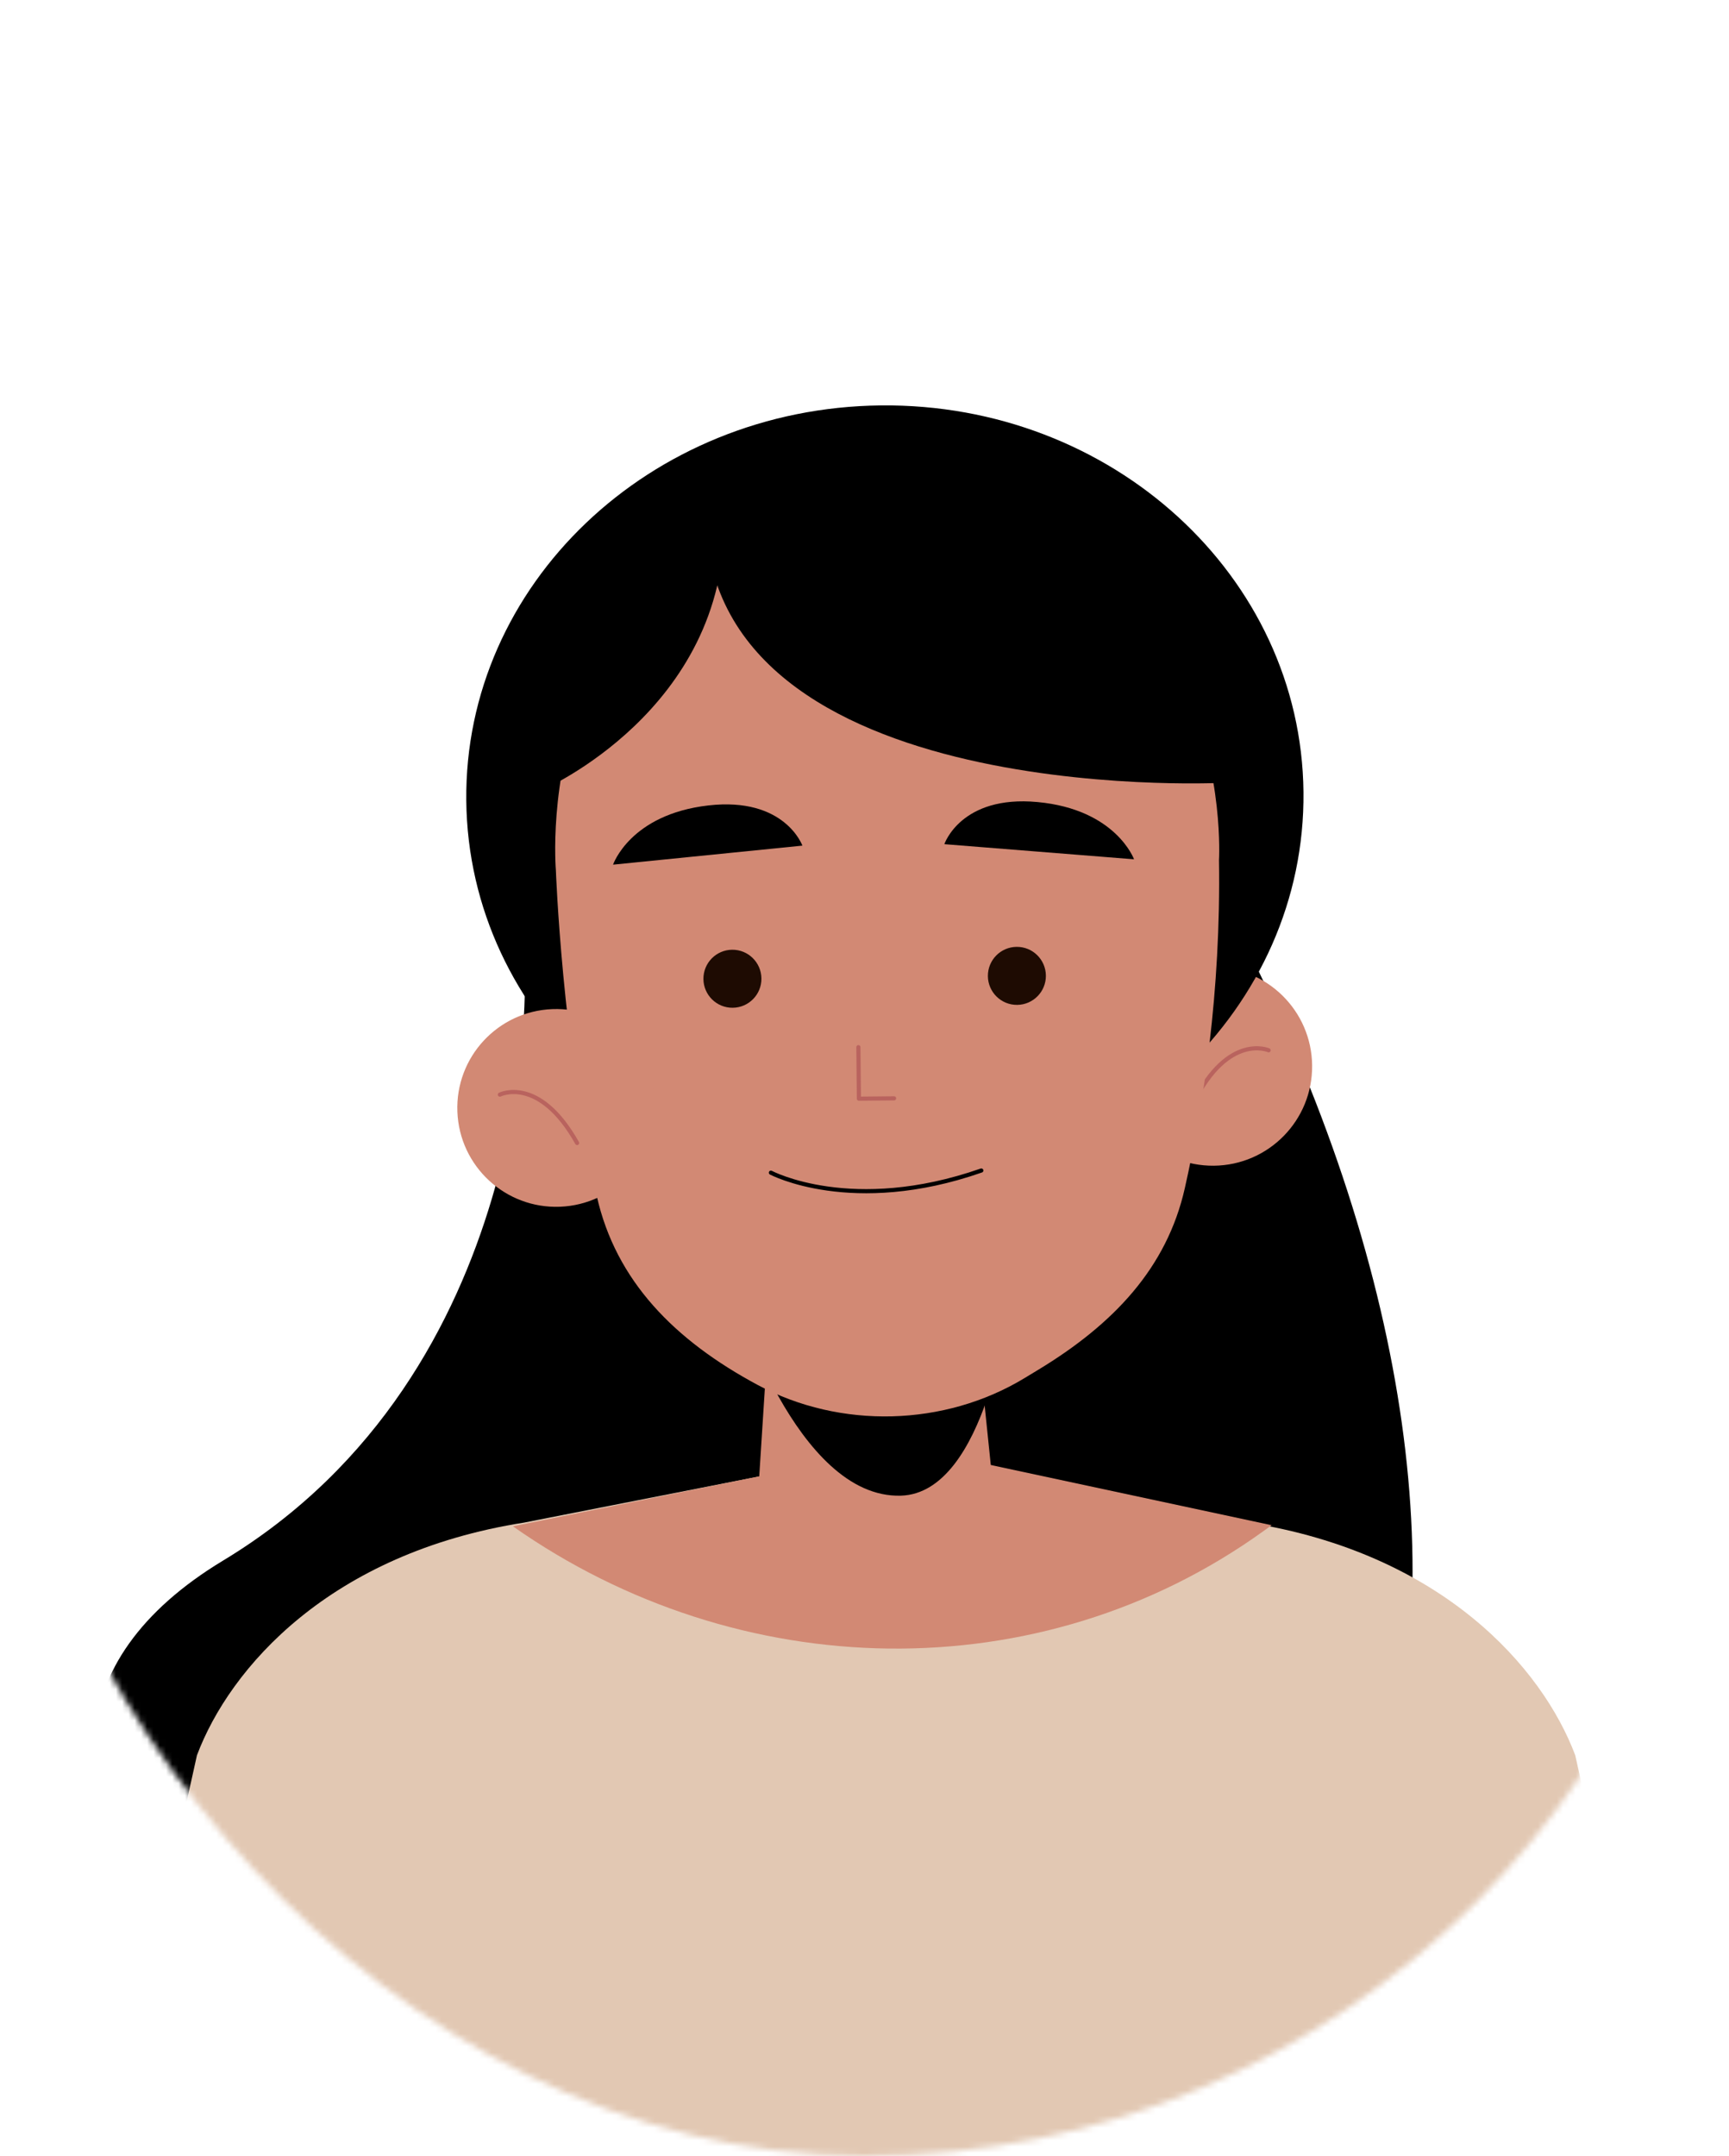 <svg width="276" height="344" viewBox="0 0 276 344" fill="none" xmlns="http://www.w3.org/2000/svg">
<mask id="mask0_3_2220" style="mask-type:alpha" maskUnits="userSpaceOnUse" x="0" y="0" width="276" height="344">
<rect width="276" height="344" rx="138" fill="#F4F2EE"/>
</mask>
<g mask="url(#mask0_3_2220)">
<path d="M83.769 156.387C83.769 156.387 85.728 218.758 35.612 249C-17.822 281.244 39.046 341.678 132.613 343.934C234.253 346.384 250.234 240.707 191.488 137L83.769 156.387Z" fill="black"/>
<path d="M251.459 280.078C246.224 266.126 230.219 247.8 199.222 242.939L141.447 231.598L83.673 242.939C52.673 247.8 36.671 266.126 31.436 280.078L19.328 334.742H72.345L76.214 339.159L140.541 351.818L206.678 334.739H210.552H263.569L251.459 280.078Z" fill="#E2C8B3"/>
<path d="M81.875 243.535L144.53 230.832L202.994 243.36L201.696 244.292C165.972 270 117.89 268.834 81.875 243.535Z" fill="#D28974"/>
<path d="M177.766 170.318C177.857 179.069 185.023 186.088 193.774 185.999C202.525 185.908 209.544 178.742 209.455 169.991C209.364 161.239 202.199 154.221 193.447 154.31C184.696 154.401 177.675 161.569 177.766 170.318Z" fill="#D28974"/>
<path d="M202.509 167.582C202.509 167.582 196.096 164.758 190.516 175.928Z" fill="#D28974"/>
<path d="M202.509 167.582C202.509 167.582 196.096 164.758 190.516 175.928" stroke="#B9635E" stroke-width="0.661" stroke-miterlimit="10" stroke-linecap="round" stroke-linejoin="round"/>
<path d="M141.895 189.429C178.799 189.049 208.428 160.816 208.073 126.37C207.718 91.924 177.514 64.308 140.61 64.688C103.706 65.069 74.077 93.301 74.432 127.747C74.787 162.193 104.991 189.809 141.895 189.429Z" fill="black"/>
<path d="M156.163 214.408C156.163 214.408 149.219 219.063 142.842 220.241C136.466 221.419 130.193 218.001 130.111 217.96C130.031 217.919 122.577 214.008 122.577 214.008L120.133 252.175L120.971 252.806C131.949 261.065 147.583 261.065 158.416 252.806L160 251.597L156.163 214.408Z" fill="#D28974"/>
<path d="M117.344 206.713C117.344 206.713 127.061 239.137 143.804 238.645C157.564 238.242 161.075 207.879 161.075 207.879L117.344 206.713Z" fill="black"/>
<path d="M194.588 137.247C194.909 158.347 192.061 176.603 189.134 189.577C186.269 202.277 177.797 211.254 165.738 218.559L163.542 219.888C150.786 227.618 134.158 228.05 120.979 220.996C107.688 213.879 98.31 204.375 95.262 190.84C89.72 166.225 88.736 138.883 88.736 138.883C88.736 138.883 83.731 81.85 140.831 82.001C197.935 82.156 194.588 137.247 194.588 137.247Z" fill="#D28974"/>
<path d="M137.024 167.088L137.106 175.303L142.72 175.247" stroke="#B9635E" stroke-width="0.661" stroke-miterlimit="10" stroke-linecap="round" stroke-linejoin="round"/>
<path d="M97.862 137.964L128.085 134.926C128.085 134.926 125.296 127.115 113.077 128.514C100.576 129.943 97.862 137.964 97.862 137.964Z" fill="black"/>
<path d="M181.026 137.108L150.748 134.694C150.748 134.694 153.376 126.827 165.618 127.973C178.149 129.143 181.026 137.108 181.026 137.108Z" fill="black"/>
<path d="M121.546 156.12C121.573 158.679 119.52 160.771 116.964 160.797C114.409 160.824 112.313 158.771 112.287 156.215C112.261 153.656 114.314 151.564 116.869 151.538C119.425 151.511 121.517 153.564 121.546 156.12Z" fill="#1E0B02"/>
<path d="M166.955 155.66C166.981 158.219 164.928 160.311 162.373 160.337C159.814 160.364 157.722 158.311 157.695 155.755C157.669 153.196 159.722 151.104 162.277 151.078C164.833 151.048 166.929 153.101 166.955 155.66Z" fill="#1E0B02"/>
<path d="M123.058 187.11C123.058 187.11 135.99 193.982 156.647 186.765" stroke="black" stroke-width="0.661" stroke-miterlimit="10" stroke-linecap="round" stroke-linejoin="round"/>
<path d="M194.625 124.922C194.625 124.922 109.635 128.964 112.706 79.324C112.706 79.324 186.586 57.669 194.625 124.922Z" fill="black"/>
<path d="M86.656 126.001C86.656 126.001 115.933 113.317 115.623 83.001C115.623 83.001 85.52 86.814 86.656 126.001Z" fill="black"/>
<path d="M104.546 176.169C104.882 184.877 98.096 192.21 89.389 192.546C80.681 192.882 73.348 186.096 73.012 177.389C72.676 168.681 79.462 161.348 88.169 161.012C96.877 160.676 104.21 167.462 104.546 176.169Z" fill="#D28974"/>
<path d="M79.794 174.657C79.794 174.657 86.036 171.535 92.126 182.374Z" fill="#D28974"/>
<path d="M79.794 174.657C79.794 174.657 86.036 171.535 92.126 182.374" stroke="#B9635E" stroke-width="0.661" stroke-miterlimit="10" stroke-linecap="round" stroke-linejoin="round"/>
</g>
</svg>
